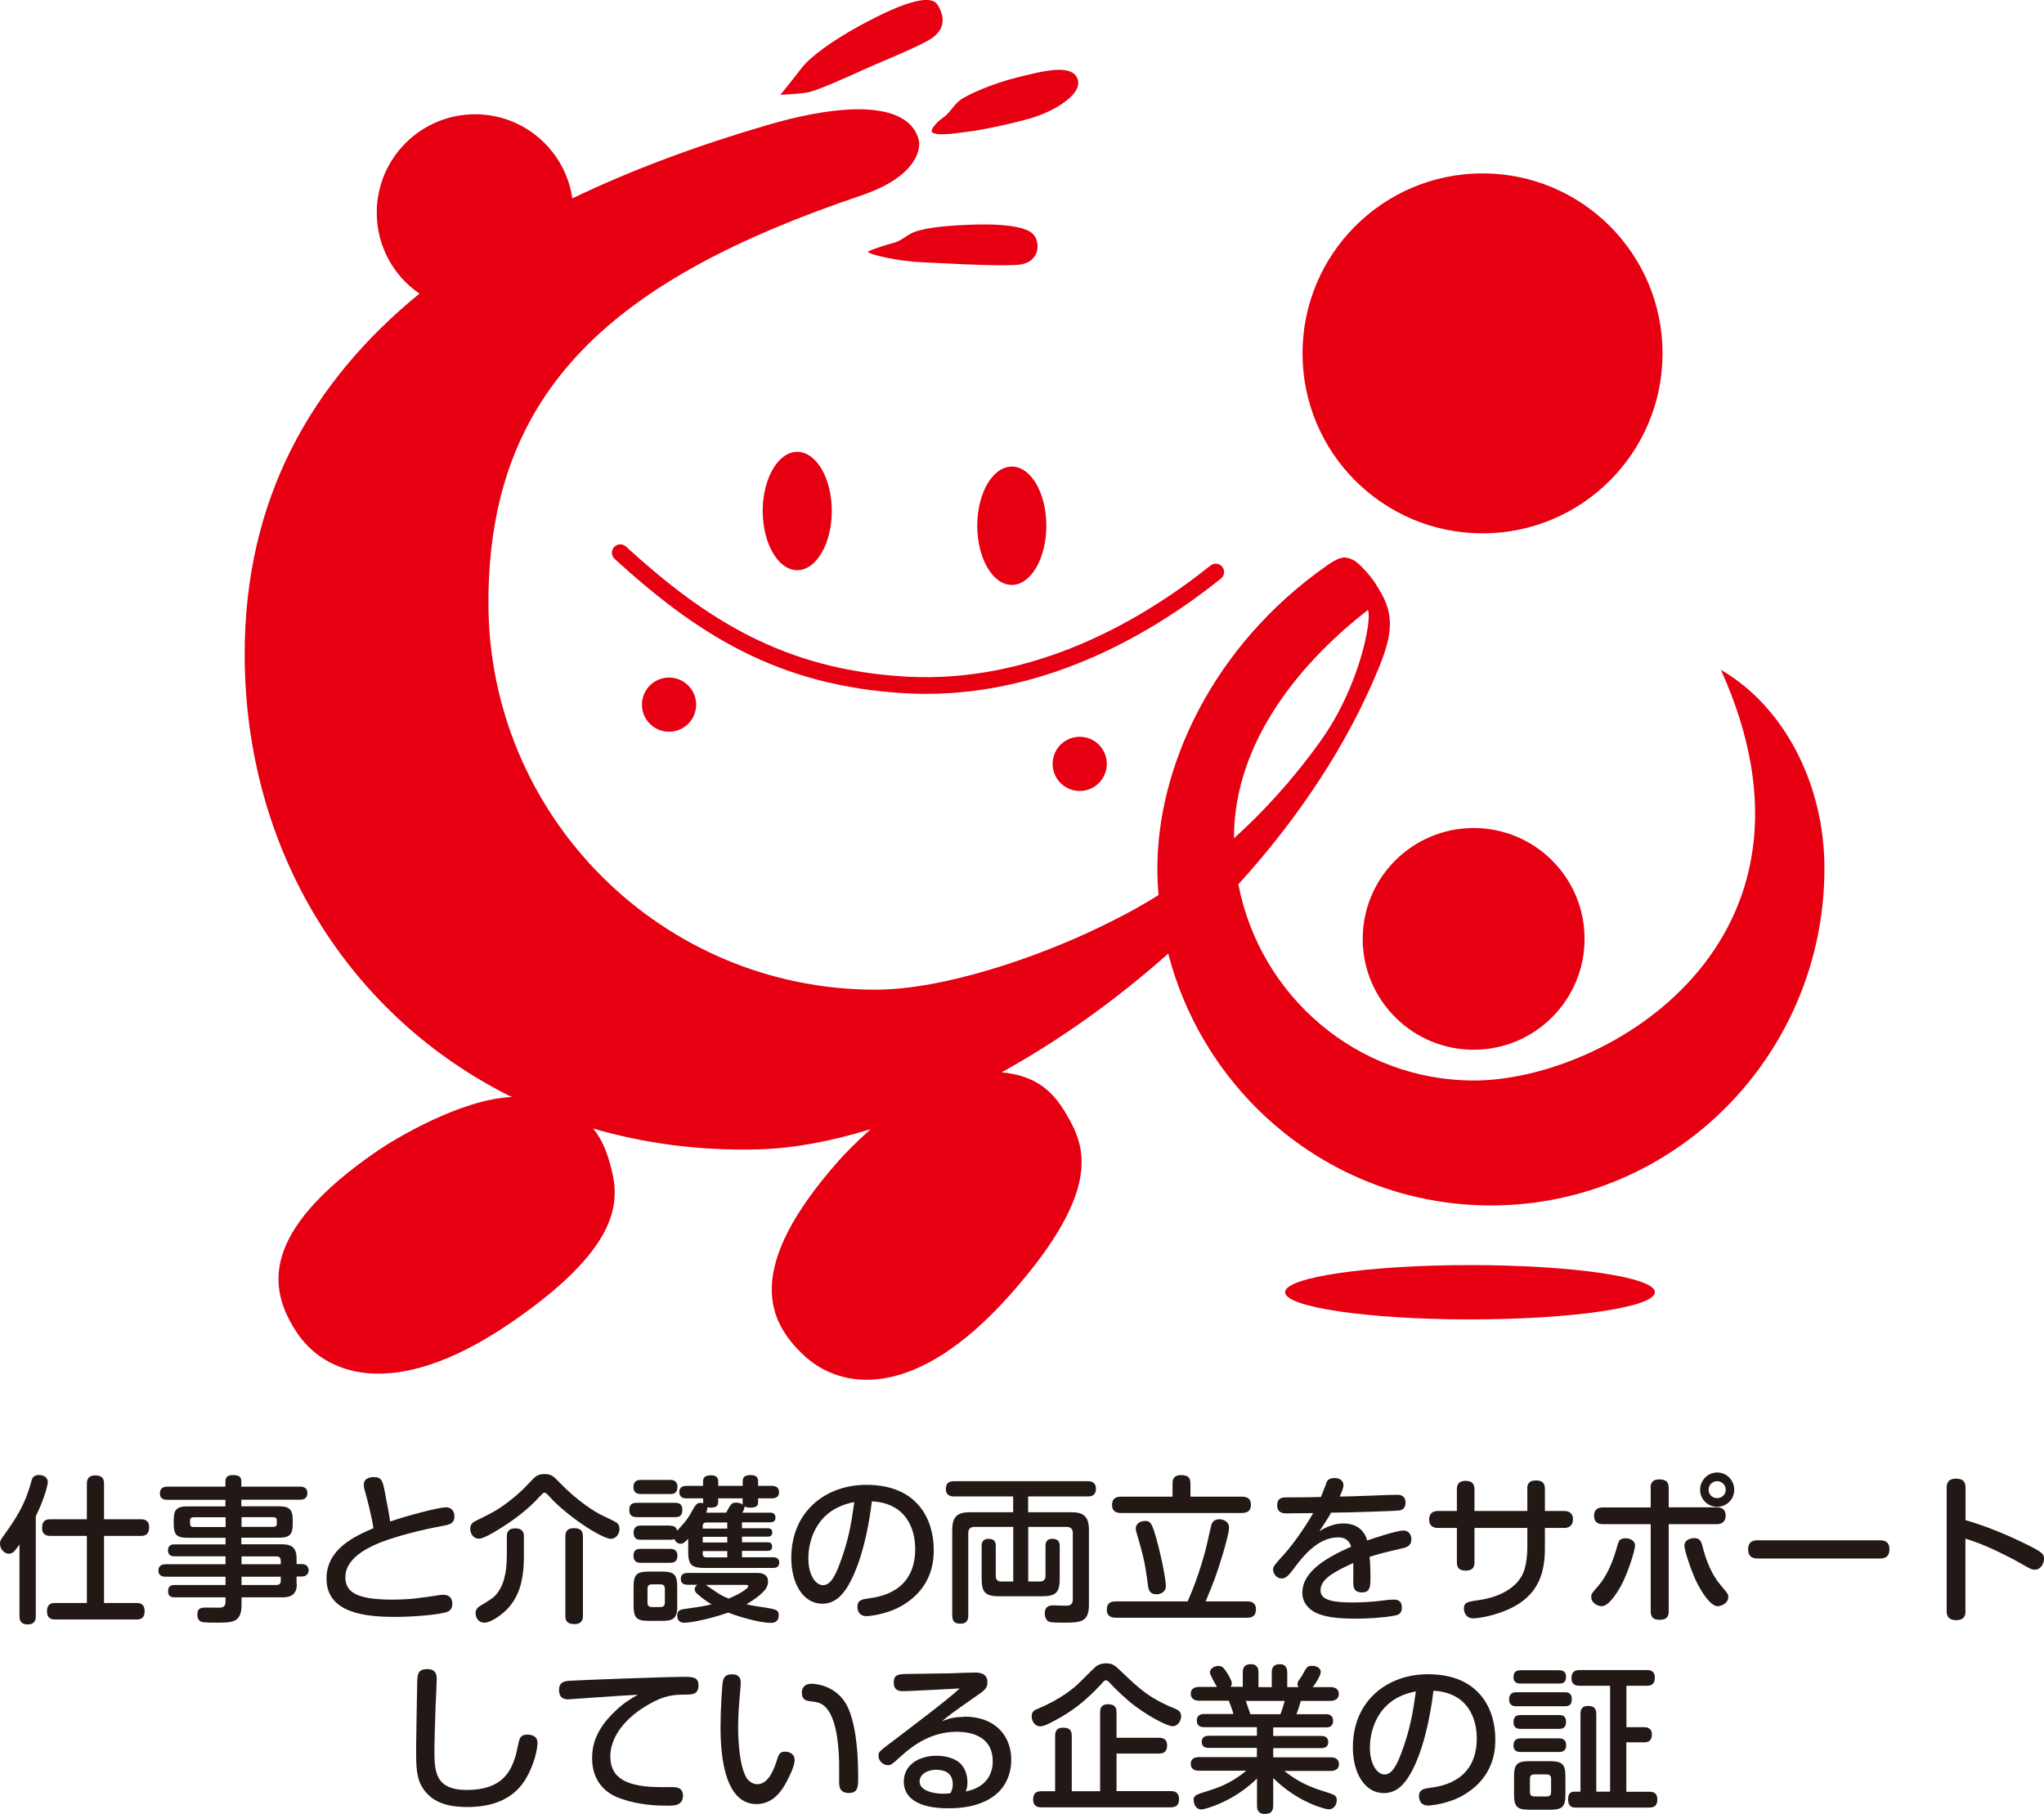 <?xml version="1.0" encoding="UTF-8"?>
<svg id="_レイヤー_2" data-name="レイヤー_2" xmlns="http://www.w3.org/2000/svg" viewBox="0 0 195.31 173.35">
  <defs>
    <style>
      .cls-1 {
        fill: #221815;
      }

      .cls-2 {
        fill: #e60012;
        fill-rule: evenodd;
      }
    </style>
  </defs>
  <g id="_レイヤー_1-2" data-name="レイヤー_1">
    <g>
      <path class="cls-1" d="M3.42,154.45c0,.21,0,.79-.77.79-.72,0-.79-.47-.79-.79v-6.85c-.5.71-.68.88-1.01.88-.5,0-.85-.51-.85-.95,0-.26.09-.42.27-.66,1.2-1.68,2.09-2.95,2.72-5.29.08-.29.17-.62.73-.62.39,0,.85.2.85.67,0,.27-.33,1.6-1.15,3.28v9.56ZM13.46,145.19c.2,0,.79,0,.79.76,0,.68-.35.83-.79.83h-3.52v6.41h3.08c.24,0,.8,0,.8.79,0,.7-.42.79-.8.79h-7.74c-.21,0-.79,0-.79-.79,0-.74.48-.79.79-.79h3.02v-6.41h-3.48c-.2,0-.8,0-.8-.76,0-.71.38-.83.8-.83h3.48v-3.39c0-.2,0-.8.79-.8.67,0,.85.3.85.8v3.39h3.52Z"/>
      <path class="cls-1" d="M28.36,151.42c0,1.23-1,1.23-1.39,1.23h-3.89v.72c0,1.7-.89,1.7-2.33,1.7-.32,0-1.13,0-1.39-.05-.24-.04-.5-.21-.5-.74,0-.65.44-.65.85-.65.2,0,1.06.01,1.22.01.39,0,.62-.11.62-.57v-.42h-4.84c-.23,0-.65-.01-.65-.57s.36-.61.65-.61h4.84v-.79h-5.72c-.17,0-.69,0-.69-.59s.53-.6.69-.6h5.72v-.76h-4.88c-.12,0-.62,0-.62-.56s.44-.58.62-.58h4.88v-.63h-3.65c-.98,0-1.3-.27-1.3-1.29v-.42c0-.98.3-1.29,1.28-1.29h3.66v-.63h-5.56c-.17,0-.7,0-.7-.62s.55-.64.7-.64h5.56v-.51c0-.42.27-.59.69-.59.48,0,.83.09.83.59v.51h5.61c.15,0,.7,0,.7.62s-.53.63-.7.63h-5.61v.63h3.61c.95,0,1.3.29,1.3,1.29v.42c0,1-.32,1.29-1.3,1.29h-3.61v.63h3.89c1.03,0,1.39.44,1.39,1.38v.51h.51c.5,0,.64.36.64.59,0,.32-.2.6-.64.6h-.51v.74ZM21.56,145.92v-.92h-3.07c-.21,0-.33.09-.33.32v.29c0,.2.09.32.33.32h3.07ZM23.08,145.92h3.01c.21,0,.36-.06.36-.32v-.29c0-.26-.15-.32-.36-.32h-3.01v.92ZM23.08,148.73v.76h3.75v-.33c0-.3-.15-.42-.42-.42h-3.33ZM26.83,150.68h-3.75v.79h3.33c.29,0,.42-.14.42-.42v-.36Z"/>
      <path class="cls-1" d="M42.54,144.04c.86,0,.88.71.88.88,0,.71-.51.8-1.3.94-1.35.24-4.58.97-6.34,1.79-.98.45-2.78,1.42-2.78,3.07,0,1.27.79,2.15,4.43,2.15,1.69,0,2.74-.15,4.61-.44.11-.02.23-.02.33-.02.71,0,.85.5.85.85,0,.65-.39.79-.85.88-.88.2-2.9.38-4.64.38-2.8,0-6.53-.35-6.53-3.66,0-2.84,2.69-4.04,4.48-4.82-.14-1.06-.68-3.11-.71-3.19-.08-.26-.21-.71-.21-.95,0-.64.62-.74.94-.74.79,0,.86.36,1.07,1.42.12.62.45,2.3.51,2.83,1.51-.54,4.61-1.35,5.26-1.35"/>
      <path class="cls-1" d="M51.58,143c-.6.67-1.69,1.78-3.93,3.16-.48.3-1.48.89-1.9.89-.5,0-.82-.48-.82-.95,0-.32.14-.56.5-.74,1.78-.88,2.25-1.12,3.43-2.06.86-.68,1.16-1.01,2.06-1.95.29-.3.57-.48,1.1-.48.67,0,.88.21,1.51.88,1.68,1.71,3.25,2.71,4.01,3.07.18.09,1.27.61,1.35.67.17.12.3.3.3.63,0,.51-.36.94-.82.94-.82,0-4.11-2.09-5.88-4.05-.27-.29-.33-.35-.45-.35-.14,0-.17.03-.45.35M50.06,148.75c0,2.54-.59,4.16-1.92,5.34-.44.38-1.3.98-1.84.98-.7,0-.86-.65-.86-.89,0-.38.27-.6.36-.66,1.19-.73,1.32-.82,1.57-1.09.6-.66,1.06-1.75,1.06-3.83v-1.74c0-.23,0-.8.8-.8s.83.5.83.8v1.89ZM55.7,154.42c0,.2,0,.79-.8.79-.67,0-.88-.29-.88-.79v-7.59c0-.2.01-.79.79-.79.6,0,.89.2.89.79v7.59Z"/>
      <path class="cls-1" d="M60.84,144.98c-.21,0-.71,0-.71-.68,0-.61.38-.68.71-.68h3.66c.29,0,.7.04.7.67,0,.67-.41.7-.7.7h-3.66ZM64.03,145.81c.32,0,.58.08.68.47.06-.07.12-.14.26-.29.5-.53.85-1,1.13-1.54.39-.73.54-.83.85-.83.11,0,.18.03.24.04v-.11s-.01-.36-.01-.36h-1.59c-.3,0-.68-.09-.68-.59,0-.6.54-.6.68-.6h1.59v-.45c0-.5.41-.56.79-.56.32,0,.66.12.66.56v.45h2.34v-.45c0-.5.33-.58.8-.58.38,0,.67.14.67.58v.45h1.32c.33,0,.68.12.68.6,0,.59-.53.59-.68.59h-1.32v.39c0,.42-.32.5-.77.5-.09,0-.38,0-.54-.14.05.18-.09.44-.2.62h2.66c.27,0,.51.09.51.47,0,.42-.33.45-.51.45h-2.69v.57h2.45c.26,0,.44.09.44.41,0,.38-.3.39-.44.39h-2.45v.54h2.43c.24,0,.45.07.45.41,0,.41-.33.41-.48.41h-2.4v.61h2.98c.29,0,.58.11.58.51,0,.51-.45.51-.58.51h-6.56c-1.27,0-1.56-.32-1.56-1.57v-1.21c-.38.38-.51.47-.73.47-.2,0-.47-.12-.6-.46-.08.05-.15.08-.39.08h-2.8c-.26,0-.7-.03-.7-.68s.5-.68.7-.68h2.8ZM61.23,142.77c-.18,0-.7,0-.7-.66s.49-.68.7-.68h2.8c.18,0,.7.01.7.67s-.44.68-.7.68h-2.8ZM61.23,149.35c-.18,0-.7,0-.7-.67s.5-.66.7-.66h2.8c.18,0,.7,0,.7.66s-.5.67-.73.67h-2.77ZM64.72,153.42c0,1.19-.3,1.48-1.47,1.48h-1.24c-1.17,0-1.47-.27-1.47-1.48v-1.75c0-1.2.29-1.48,1.48-1.48h1.22c1.17,0,1.47.27,1.47,1.48v1.75ZM63.53,151.83c0-.23-.09-.42-.42-.42h-.83c-.35,0-.41.23-.41.42v1.33c0,.24.09.42.41.42h.83c.33,0,.42-.2.42-.42v-1.33ZM65.71,151.45c-.14,0-.66,0-.66-.56,0-.47.35-.57.66-.57h6.62c.23,0,1.06,0,1.06.82,0,.38-.17.73-.61,1.13-.15.14-.62.56-1.45,1.04.21.06.57.14,1.07.21,1.83.27,2.01.3,2.01.86,0,.39-.2.71-.74.71-1.13,0-3.11-.6-4.08-.98-2.31.79-3.89.97-4.19.97-.44,0-.69-.24-.69-.7,0-.35.18-.53.54-.59,1.85-.27,2.06-.3,2.74-.47-.5-.29-.95-.64-1.38-1.01-.15-.15-.23-.29-.23-.42,0-.26.18-.38.26-.44h-.94ZM69.49,146.07v-.57h-2.01c-.26,0-.33.15-.33.35v.23h2.34ZM69.49,146.87h-2.34v.54h2.34v-.54ZM69.49,148.23h-2.34v.27c0,.21.1.33.33.33h2.01v-.61ZM67.42,151.45c1.45,1,1.47,1.01,2.21,1.32.89-.38,1.3-.63,1.57-.85.14-.09.29-.21.29-.36,0-.09-.14-.1-.21-.1h-3.86ZM69.38,144.57c.45-.83.53-.97.95-.97.23,0,.48.06.66.2-.03-.12-.03-.14-.03-.23v-.38h-2.34v.38c0,.45-.36.51-.71.51-.18,0-.27-.01-.33-.03.01.2-.01.26-.1.51h1.9Z"/>
      <path class="cls-1" d="M81.1,151.45c-.61,1.04-1.36,1.81-2.53,1.81-1.8,0-2.96-1.88-2.96-4.37,0-4.45,3.28-6.99,7.18-6.99,5.04,0,6.43,3.52,6.43,6.17,0,.88,0,3.6-3.04,5.38-1.45.85-3.17,1-3.37,1-.88,0-.88-.8-.88-.88,0-.67.47-.74,1.09-.82,1.13-.15,4.43-.68,4.43-4.72,0-2-.92-4.39-4.14-4.55-.57,4.61-1.66,7.03-2.21,7.95M79.78,144.2c-1.89,1.07-2.54,3.12-2.54,4.73s.71,2.56,1.39,2.56,1.13-.77,1.59-2c.85-2.22,1.13-3.92,1.41-5.94-.39.07-1.09.23-1.85.65"/>
      <path class="cls-1" d="M99.36,151.14c.41,0,.54-.23.54-.54v-2.84c0-.18,0-.7.63-.7.55,0,.73.23.73.7v3.07c0,1.35-.33,1.72-1.72,1.72h-4.02c-1.38,0-1.72-.35-1.72-1.72v-3.07c0-.18,0-.7.65-.7.54,0,.7.26.7.7v2.84c0,.38.18.54.54.54h1.13v-5.22h-3.71c-.41,0-.59.21-.59.6v7.86c0,.2,0,.79-.73.79-.53,0-.8-.18-.8-.79v-8.18c0-1.3.54-1.68,1.68-1.68h4.14v-1.51h-5.64c-.18,0-.79,0-.79-.7,0-.53.24-.76.79-.76h12.76c.2,0,.79.01.79.73,0,.65-.45.73-.79.73h-5.69v1.51h4.13c1.12,0,1.68.36,1.68,1.68v7.17c0,1.7-.85,1.7-2.51,1.7-.32,0-1.1,0-1.3-.09-.3-.14-.41-.5-.41-.79,0-.77.59-.77.79-.77s1.09.03,1.25.03c.21,0,.64,0,.64-.59v-6.34c0-.39-.18-.6-.6-.6h-3.66v5.22h1.1Z"/>
      <path class="cls-1" d="M119.16,153.04c.24,0,.85.01.85.76,0,.57-.29.8-.85.8h-12.55c-.26,0-.85-.05-.85-.76,0-.59.3-.8.85-.8h6.87c1.13-2.49,1.81-5.23,1.92-5.78.04-.21.32-1.45.35-1.54.08-.23.26-.53.77-.53.48,0,.92.3.92.79s-.42,1.93-.59,2.51c-.65,2.15-.89,2.72-1.65,4.55h3.96ZM118.67,143.03c.29,0,.86.05.86.77,0,.59-.35.79-.86.79h-11.55c-.26,0-.86-.03-.86-.76,0-.59.33-.8.85-.8h4.93v-1.26c0-.21,0-.8.8-.8.7,0,.91.27.91.8v1.26h4.93ZM110.51,147.1c.54,1.94.89,3.98.89,4.46,0,.71-.7.8-.88.8-.71,0-.79-.51-.83-.88-.3-2.3-.49-2.96-1.1-5.04-.06-.18-.06-.33-.06-.39,0-.35.32-.7.92-.7.53,0,.67.38,1.06,1.74"/>
      <path class="cls-1" d="M126.7,141.78c.11-.26.23-.53.82-.53s.85.32.85.68c0,.29-.14.57-.36,1.09.45,0,1.56-.03,3.05-.09,1.44-.06,2.31-.08,2.42-.08.21,0,.82,0,.82.76,0,.66-.48.73-.62.74-.26.05-4.6.2-6.49.21-.2.38-.51.86-1.12,1.78.98-.66,1.88-.75,2.3-.75,1.15,0,1.98.57,2.27,1.63.48-.17,2.8-.95,3.43-.95.71,0,.79.6.79.85,0,.6-.44.76-.92.86-1.8.42-2,.47-3.07.8.08.82.08,1.59.08,1.86,0,.98,0,1.54-.82,1.54s-.82-.57-.82-1.07c0-.27.01-1.48,0-1.74-2.01.91-3.13,1.6-3.13,2.62s1.45,1.15,3.07,1.15c.63,0,1.75-.03,2.87-.18.18-.03.66-.09,1.09-.09.74,0,.74.59.74.76,0,.53-.27.7-.69.77-1.07.2-2.57.29-3.69.29-2.19,0-3.05-.24-3.71-.51-.86-.35-1.42-1.1-1.42-1.95,0-2.13,2.5-3.46,4.67-4.42-.24-.77-.82-.89-1.24-.89-1.98,0-3.43,1.9-4.17,2.89-.53.7-.79,1.04-1.25,1.04s-.8-.45-.8-.85c0-.3.12-.44,1.12-1.54,1.09-1.23,2.33-3.16,2.71-3.86-.7.01-1.91.03-2.56.03-.23,0-.88,0-.88-.77s.6-.76.85-.76c2.19-.01,2.43-.01,3.33-.04.15-.35.35-.91.5-1.27"/>
      <path class="cls-1" d="M145.93,142.28c0-.33.07-.8.83-.8.59,0,.86.24.86.8v2.12h1.83c.17,0,.85,0,.85.8,0,.65-.44.82-.85.82h-1.83v1.91c0,2.28-.54,4.47-3.31,5.79-1.63.77-3.22.94-3.52.94-.86,0-.91-.8-.91-.92,0-.62.35-.67,1.41-.82,2.33-.33,3.72-1.39,4.24-2.56.41-.91.41-2.33.41-2.51v-1.83h-5.05v3.28c0,.39-.12.8-.83.8-.53,0-.85-.18-.85-.8v-3.28h-1.8c-.17,0-.85,0-.85-.8,0-.67.44-.82.85-.82h1.8v-2.06c0-.29.04-.82.83-.82.67,0,.85.35.85.82v2.06h5.05v-2.12Z"/>
      <path class="cls-1" d="M156.23,147.72c0,.41-.65,2.57-1.34,3.83-.18.32-1.09,1.95-1.83,1.95-.39,0-1.01-.3-1.01-.88,0-.29.03-.33.7-1.1.79-.92,1.3-2.16,1.65-3.31.2-.67.23-.88.39-1.04.12-.12.41-.2.71-.15.38.06.74.27.74.71M157.72,142.2c0-.3.03-.82.85-.82.7,0,.88.33.88.82v1.85h4.58c.2,0,.86,0,.86.79s-.66.82-.86.82h-4.58v8.32c0,.32-.04.82-.86.82-.67,0-.86-.3-.86-.82v-8.32h-4.55c-.21,0-.86,0-.86-.8s.65-.8.86-.8h4.55v-1.85ZM162.67,147.75c.35,1.36.85,2.69,1.77,3.77.66.79.7.82.7,1.1,0,.58-.64.88-1.01.88-.65,0-1.44-1.22-1.86-2.01-.59-1.06-1.32-3.33-1.32-3.75,0-.49.38-.67.74-.73.76-.11.88.35.98.74M164.08,144c-.91,0-1.63-.74-1.63-1.63s.72-1.65,1.63-1.65,1.63.74,1.63,1.65-.72,1.63-1.63,1.63M164.08,141.55c-.45,0-.82.36-.82.82s.36.8.82.8.82-.36.82-.8-.36-.82-.82-.82"/>
      <path class="cls-1" d="M167.99,148.94c-.27,0-.95,0-.95-.86s.6-.88.95-.88h11.61c.27,0,.94,0,.94.86s-.62.88-.94.88h-11.61Z"/>
      <path class="cls-1" d="M187.81,153.95c0,.29-.02.88-.89.88s-.91-.56-.91-.88v-11.75c0-.26,0-.89.89-.89s.91.56.91.89v3.07c2.1.62,4.14,1.47,6.09,2.45,1.24.62,1.41.82,1.41,1.25s-.29,1.04-.89,1.04c-.3,0-.56-.15-1.38-.63-.88-.5-2.3-1.2-3.09-1.54-1.04-.45-1.65-.64-2.15-.8v6.91Z"/>
      <path class="cls-1" d="M41.73,160.46c0,.42-.09,2.24-.11,2.62-.03,1-.11,3.22-.11,4.08,0,2.04,0,3.9,3.1,3.9,3.42,0,4.22-1.82,4.67-3.3.08-.26.29-1.45.41-1.66.2-.33.59-.33.69-.33.27,0,.98.06.98.79,0,.48-.26,2.07-1.22,3.6-1.21,1.89-3.27,2.53-5.47,2.53s-3.51-.59-4.32-1.88c-.57-.91-.59-2.12-.59-3.58,0-1.04.09-5.58.11-6.52.01-.77.12-1.2.97-1.2.89,0,.89.68.89.95"/>
      <path class="cls-1" d="M56.73,162.23c-.24.01-2.36.17-2.43.17-.23,0-.88,0-.88-.89,0-.54.21-.82.91-.88.71-.06,9.38-.38,10.99-.38.82,0,1.42,0,1.42.79,0,.91-.56.91-1.44.91-1.22,0-2.24.2-3.96,1.33-.68.44-3.02,2.12-3.02,4.58,0,2.12,1.62,2.93,4.89,2.93,1.06,0,1.18-.02,1.41.03.47.07.64.39.64.76,0,.98-.8.98-1.51.98-1.09,0-2.65-.07-4.28-.62-.61-.2-2.89-.95-2.89-3.93,0-1.06.24-2.62,2.18-4.46.88-.85,1.51-1.2,2.19-1.59-1.53.09-1.78.1-4.2.27"/>
      <path class="cls-1" d="M70.79,160.79c0,.18-.08.95-.09,1.1-.06.73-.17,1.92-.17,3.1,0,.5,0,3.55.8,4.91.18.29.58.61,1.03.61.91,0,1.47-1.03,1.84-2.19.21-.68.3-.92.82-.92.45,0,.91.26.91.77,0,.44-.2,1-.73,2.03-.45.88-1.3,2.21-2.92,2.21-3.43,0-3.43-5.94-3.43-7.48s.15-4.04.24-4.34c.15-.56.57-.58.94-.58.1,0,.75,0,.75.79M80.18,170.43c0-.33.01-1.81,0-2.1-.06-2.03-.35-4.46-1.48-5.35-.3-.23-.63-.33-1.22-.39-.42-.05-.86-.11-.86-.85,0-.21.08-.83.92-.83.21,0,2.19.06,3.28,1.89.69,1.15.94,3.05,1.03,3.89.12,1.04.15,2.28.15,3.27,0,.73,0,1.39-.89,1.39s-.92-.66-.92-.91"/>
      <path class="cls-1" d="M92.09,164.05c3.16,0,4.54,1.97,4.54,4.13,0,1.24-.47,3.18-2.83,4.1-1.01.41-2.12.53-3.22.53-2.96,0-4.22-1.07-4.22-2.53,0-1.77,1.65-2.49,3.13-2.49.41,0,1.48.06,2.21.68.53.47.74,1.18.74,1.88,0,.41-.06.59-.17.85,1.74-.32,2.59-1.45,2.59-2.87,0-2.18-1.71-2.83-3.45-2.83-2.36,0-4.11,1.24-5.26,2.28-.95.86-1,.91-1.32.91-.45,0-.89-.41-.89-.89,0-.35.04-.41,1.35-1.39,1.56-1.19,5.43-4.1,6.41-5.05-.92.04-4.67.26-5.44.26-.24,0-.86-.01-.86-.82s.45-.82,1.59-.83c.29,0,3.52-.05,3.96-.06.72-.03,1.71-.07,2.15-.07s1.25.03,1.25.91c0,.59-.23.76-1.1,1.36-2.18,1.53-2.42,1.69-3.25,2.39.5-.2,1.03-.42,2.1-.42M91.04,170.52c0-1.19-.91-1.39-1.6-1.39-.8,0-1.57.41-1.57,1.13,0,.82,1.2,1.16,2.25,1.16.24,0,.53-.01.71-.06.12-.26.21-.45.21-.85"/>
      <path class="cls-1" d="M105.25,160.92c-1.59,1.71-2.83,2.63-4.43,3.49-.89.49-1.21.57-1.44.57-.47,0-.8-.47-.8-.95s.26-.6.6-.74c2.25-.92,3.57-2.1,3.89-2.42,1.42-1.41,1.54-1.53,1.71-1.65.3-.23.73-.26.89-.26.67,0,.85.18,1.62.92,1.59,1.51,2.51,2.4,4.96,3.4.27.11.61.26.61.74,0,.42-.3.95-.82.95-.48,0-2.51-1-4.21-2.43-.92-.79-1.74-1.66-1.77-1.69-.14-.17-.26-.27-.38-.27s-.15.03-.44.33M106.69,171.17h5.17c.42,0,.8.14.8.76,0,.56-.26.79-.8.79h-12.34c-.21,0-.8,0-.8-.74,0-.56.24-.8.8-.8h1.3v-5.28c0-.29.04-.79.74-.79.56,0,.85.17.85.79v5.28h2.71v-7.52c0-.26.01-.79.74-.79.57,0,.83.2.83.79v2.41h4.04c.18,0,.79,0,.79.71,0,.57-.24.8-.79.8h-4.04v3.6Z"/>
      <path class="cls-1" d="M118.75,161.23v-1.39c0-.53.21-.8.79-.8.71,0,.71.6.71.8v1.39h1.27v-1.39c0-.48.17-.8.77-.8.71,0,.71.62.71.8v1.39h1.07c-.03-.06-.09-.14-.09-.29,0-.18.07-.29.12-.35.24-.33.32-.45.42-.65.36-.69.45-.74.88-.74.38,0,.8.2.8.59,0,.24-.39,1-.77,1.44h1.71c.32,0,.79.11.79.67,0,.35-.26.65-.79.65h-2.84c-.21.7-.23.77-.42,1.27h2.8c.15,0,.7,0,.7.64s-.54.62-.7.62h-5.02v.82h4.6c.24,0,.66.06.66.59s-.47.57-.66.57h-4.6v.88h5.49c.36,0,.79.12.79.65,0,.65-.65.65-.79.65h-4.44c1.39,1.1,2.51,1.54,3.63,1.9,1.25.39,1.39.44,1.39.91,0,.33-.2.86-.79.86-.18,0-2.77-.53-5.28-2.98v2.62c0,.56-.24.8-.82.8-.73,0-.73-.6-.73-.8v-2.59c-2.21,2.21-4.97,2.96-5.31,2.96-.62,0-.74-.68-.74-.88,0-.46.14-.5,1.33-.88.92-.29,2.16-.67,3.7-1.94h-4.52c-.36,0-.79-.12-.79-.65,0-.65.65-.65.79-.65h5.53v-.88h-4.6c-.27,0-.67-.05-.67-.59,0-.51.44-.57.67-.57h4.6v-.82h-5.05c-.27,0-.69-.08-.69-.62,0-.64.56-.64.69-.64h2.81c-.09-.33-.32-.98-.45-1.27h-2.84c-.33,0-.79-.12-.79-.67,0-.59.56-.65.79-.65h1.72c-.12-.18-.68-1.16-.68-1.38,0-.36.41-.62.79-.62s.5.15.77.54c.18.27.53.83.53,1.12,0,.17-.07.27-.12.33h1.16ZM122.35,163.82c.18-.44.33-1.03.41-1.27h-3.72c.06.18.36,1.07.44,1.27h2.87Z"/>
      <path class="cls-1" d="M134.75,169.55c-.6,1.04-1.36,1.81-2.52,1.81-1.8,0-2.96-1.88-2.96-4.37,0-4.45,3.28-6.99,7.18-6.99,5.04,0,6.43,3.52,6.43,6.17,0,.88,0,3.6-3.04,5.38-1.45.85-3.17,1-3.37,1-.88,0-.88-.8-.88-.88,0-.67.47-.74,1.09-.82,1.13-.15,4.43-.68,4.43-4.72,0-2-.92-4.38-4.14-4.55-.57,4.61-1.66,7.03-2.21,7.95M133.44,162.29c-1.89,1.07-2.54,3.12-2.54,4.73s.71,2.56,1.39,2.56,1.13-.77,1.59-2c.85-2.22,1.13-3.92,1.41-5.94-.39.07-1.09.23-1.85.65"/>
      <path class="cls-1" d="M149.49,161.72c.21,0,.7,0,.7.66s-.41.68-.7.68h-4.58c-.2,0-.71,0-.71-.66s.51-.68.71-.68h4.58ZM148.96,159.62c.18,0,.68,0,.68.63s-.42.64-.68.64h-3.66c-.18,0-.68,0-.68-.62s.44-.65.68-.65h3.66ZM148.96,163.9c.27,0,.68.03.68.65s-.38.67-.68.67h-3.66c-.3,0-.68-.05-.68-.65,0-.51.26-.67.68-.67h3.66ZM148.95,166.13c.18,0,.7,0,.7.65s-.5.65-.7.65h-3.63c-.2,0-.7,0-.7-.63s.47-.67.7-.67h3.63ZM149.58,171.47c0,1.2-.29,1.48-1.48,1.48h-1.95c-1.18,0-1.48-.27-1.48-1.48v-1.68c0-1.18.27-1.48,1.48-1.48h1.95c1.18,0,1.48.29,1.48,1.48v1.68ZM148.21,169.99c0-.27-.14-.42-.42-.42h-1.19c-.29,0-.41.15-.41.42v1.27c0,.29.14.42.41.42h1.19c.26,0,.42-.1.42-.42v-1.27ZM155.4,165.06h1.65c.26,0,.79.02.79.71,0,.62-.36.74-.79.74h-1.65v4.72h2.19c.21,0,.77,0,.77.71,0,.54-.19.8-.77.8h-7.03c-.23,0-.72,0-.72-.79,0-.5.19-.73.59-.73h.59v-7.4c0-.26.01-.79.71-.79.51,0,.8.17.8.79v7.4h1.32v-10.12h-2.9c-.2,0-.79,0-.79-.71,0-.57.26-.79.79-.79h6.4c.24,0,.77.01.77.71,0,.51-.17.79-.77.79h-1.94v3.95Z"/>
      <path class="cls-2" d="M141.66,50.97c9.5,0,17.2-7.7,17.2-17.2s-7.7-17.2-17.2-17.2-17.2,7.7-17.2,17.2,7.7,17.2,17.2,17.2"/>
      <path class="cls-2" d="M130.21,89.72c0,5.85,4.75,10.6,10.6,10.6s10.6-4.74,10.6-10.6-4.75-10.59-10.6-10.59-10.6,4.75-10.6,10.59"/>
      <path class="cls-2" d="M164.44,64.02c11.73,25.98-10.94,39.24-23.6,39.24-11.16,0-20.46-8.07-22.51-18.75,5.67-6.24,10.41-13.29,13.45-20.76,1.38-3.4,1.42-5.21-.15-7.65-.48-.89-1.8-2.38-2.39-2.62-.67-.27-1.07-.4-2.4.53-11.15,7.8-16.25,19.46-16.25,28.96,0,.87.04,1.72.11,2.57-2.32,1.45-4.3,2.43-5.72,3.11-5.6,2.71-14.66,5.93-21.33,5.93-20.42,0-36.98-16.55-36.98-36.98s12.01-30.94,35.65-38.93c5.06-1.71,5.74-4.27,5.46-5.33-.8-3.06-5.6-4-14.66-1.33-6.59,1.94-12.79,4.23-18.43,6.95-.66-4.54-4.56-8.04-9.29-8.04-5.19,0-9.4,4.21-9.4,9.4,0,3.22,1.61,6.05,4.08,7.74-10.36,8.46-16.7,19.64-16.7,34.45,0,18.83,9.99,34.64,25.52,42.33-4.86.19-11.24,4.04-12.83,5.14-11.47,7.87-10.35,13.34-7.73,17.33,2.53,3.87,9.07,6.93,20.53-.94,11.32-7.77,10.26-12.26,9.33-15.46-.34-1.18-.82-2.2-1.52-3.06,4.91,1.43,10.2,2.14,15.79,1.99,3.35-.09,6.97-.77,10.72-1.93-1.42,1.27-2.52,2.41-3.01,2.97-9.23,10.4-6.81,15.45-3.32,18.69,3.39,3.14,10.46,4.54,19.69-5.87,9.11-10.27,7-14.38,5.32-17.26-1.32-2.28-3.04-3.68-6.16-3.96,5.47-3.03,10.9-6.88,15.92-11.35,3.57,13.85,16.03,24.07,30.83,24.07,17.6,0,31.87-14.44,31.87-32.23,0-8.1-3.9-15.49-9.9-18.96M117.91,80.08c0-9.51,6.8-17.13,12.8-21.79.4.8-.72,7.21-4.53,12.53-2.74,3.82-5.56,6.85-8.27,9.29v-.03Z"/>
      <path class="cls-2" d="M79.48,48.83c0-3.12-1.48-5.65-3.3-5.65s-3.3,2.53-3.3,5.65,1.48,5.66,3.3,5.66,3.3-2.53,3.3-5.66"/>
      <path class="cls-2" d="M96.68,44.59c-1.82,0-3.3,2.53-3.3,5.65s1.48,5.66,3.3,5.66,3.3-2.53,3.3-5.66-1.47-5.65-3.3-5.65"/>
      <path class="cls-2" d="M61.34,67.34c0,1.43,1.16,2.59,2.59,2.59s2.59-1.16,2.59-2.59-1.16-2.59-2.59-2.59-2.59,1.16-2.59,2.59"/>
      <path class="cls-2" d="M100.58,73c0,1.43,1.16,2.59,2.59,2.59s2.59-1.16,2.59-2.59-1.16-2.59-2.59-2.59-2.59,1.16-2.59,2.59"/>
      <path class="cls-2" d="M86.55,64.66c-11.64-.67-19.1-5.45-26.74-12.43-.33-.3-.83-.27-1.13.05-.3.33-.27.84.05,1.13,7.89,7.21,15.62,12.15,27.73,12.84.68.04,1.36.06,2.03.06,11.84,0,21.79-5.9,28.18-11.02.34-.27.4-.78.12-1.12-.28-.35-.78-.4-1.13-.12-6.53,5.22-16.88,11.3-29.11,10.61"/>
      <path class="cls-2" d="M140.46,120.9c-9.76,0-17.67,1.16-17.67,2.59s7.91,2.6,17.67,2.6,17.67-1.16,17.67-2.6-7.91-2.59-17.67-2.59"/>
      <path class="cls-2" d="M92.86,21.47c-4.13.14-5.43.6-5.95.92-.52.33-.98.68-1.52.82-.54.14-1.82.52-2.47.84.17.33,3.26.95,5.13,1.01.79.02,7.47.45,9.37.23,1.9-.22,2.05-2.08,1.31-2.9-.4-.45-1.74-1.06-5.87-.92"/>
      <path class="cls-2" d="M89.09,12.66c.6.4,2.66,0,3.57-.1.9-.1,3.3-.57,5.63-1.2,2.33-.64,5.23-2.33,4.67-3.83-.57-1.5-3.43-.7-5.77-.13-2.33.57-4.9,1.7-5.53,2.23-.63.53-.9,1.17-1.57,1.63-.66.47-1.28,1.21-1,1.4"/>
      <path class="cls-2" d="M82.35,6.73c1.37-.63,5.37-2.23,6.57-3,1.2-.77,1.53-1.87.67-3.27-.87-1.4-5.07.7-7.5,2.03-2.42,1.33-4.56,2.83-5.46,3.97-.9,1.13-1.6,2.07-2.07,2.6,0,0,1.77-.07,2.63-.23.87-.16,3.8-1.47,5.16-2.1"/>
    </g>
  </g>
</svg>